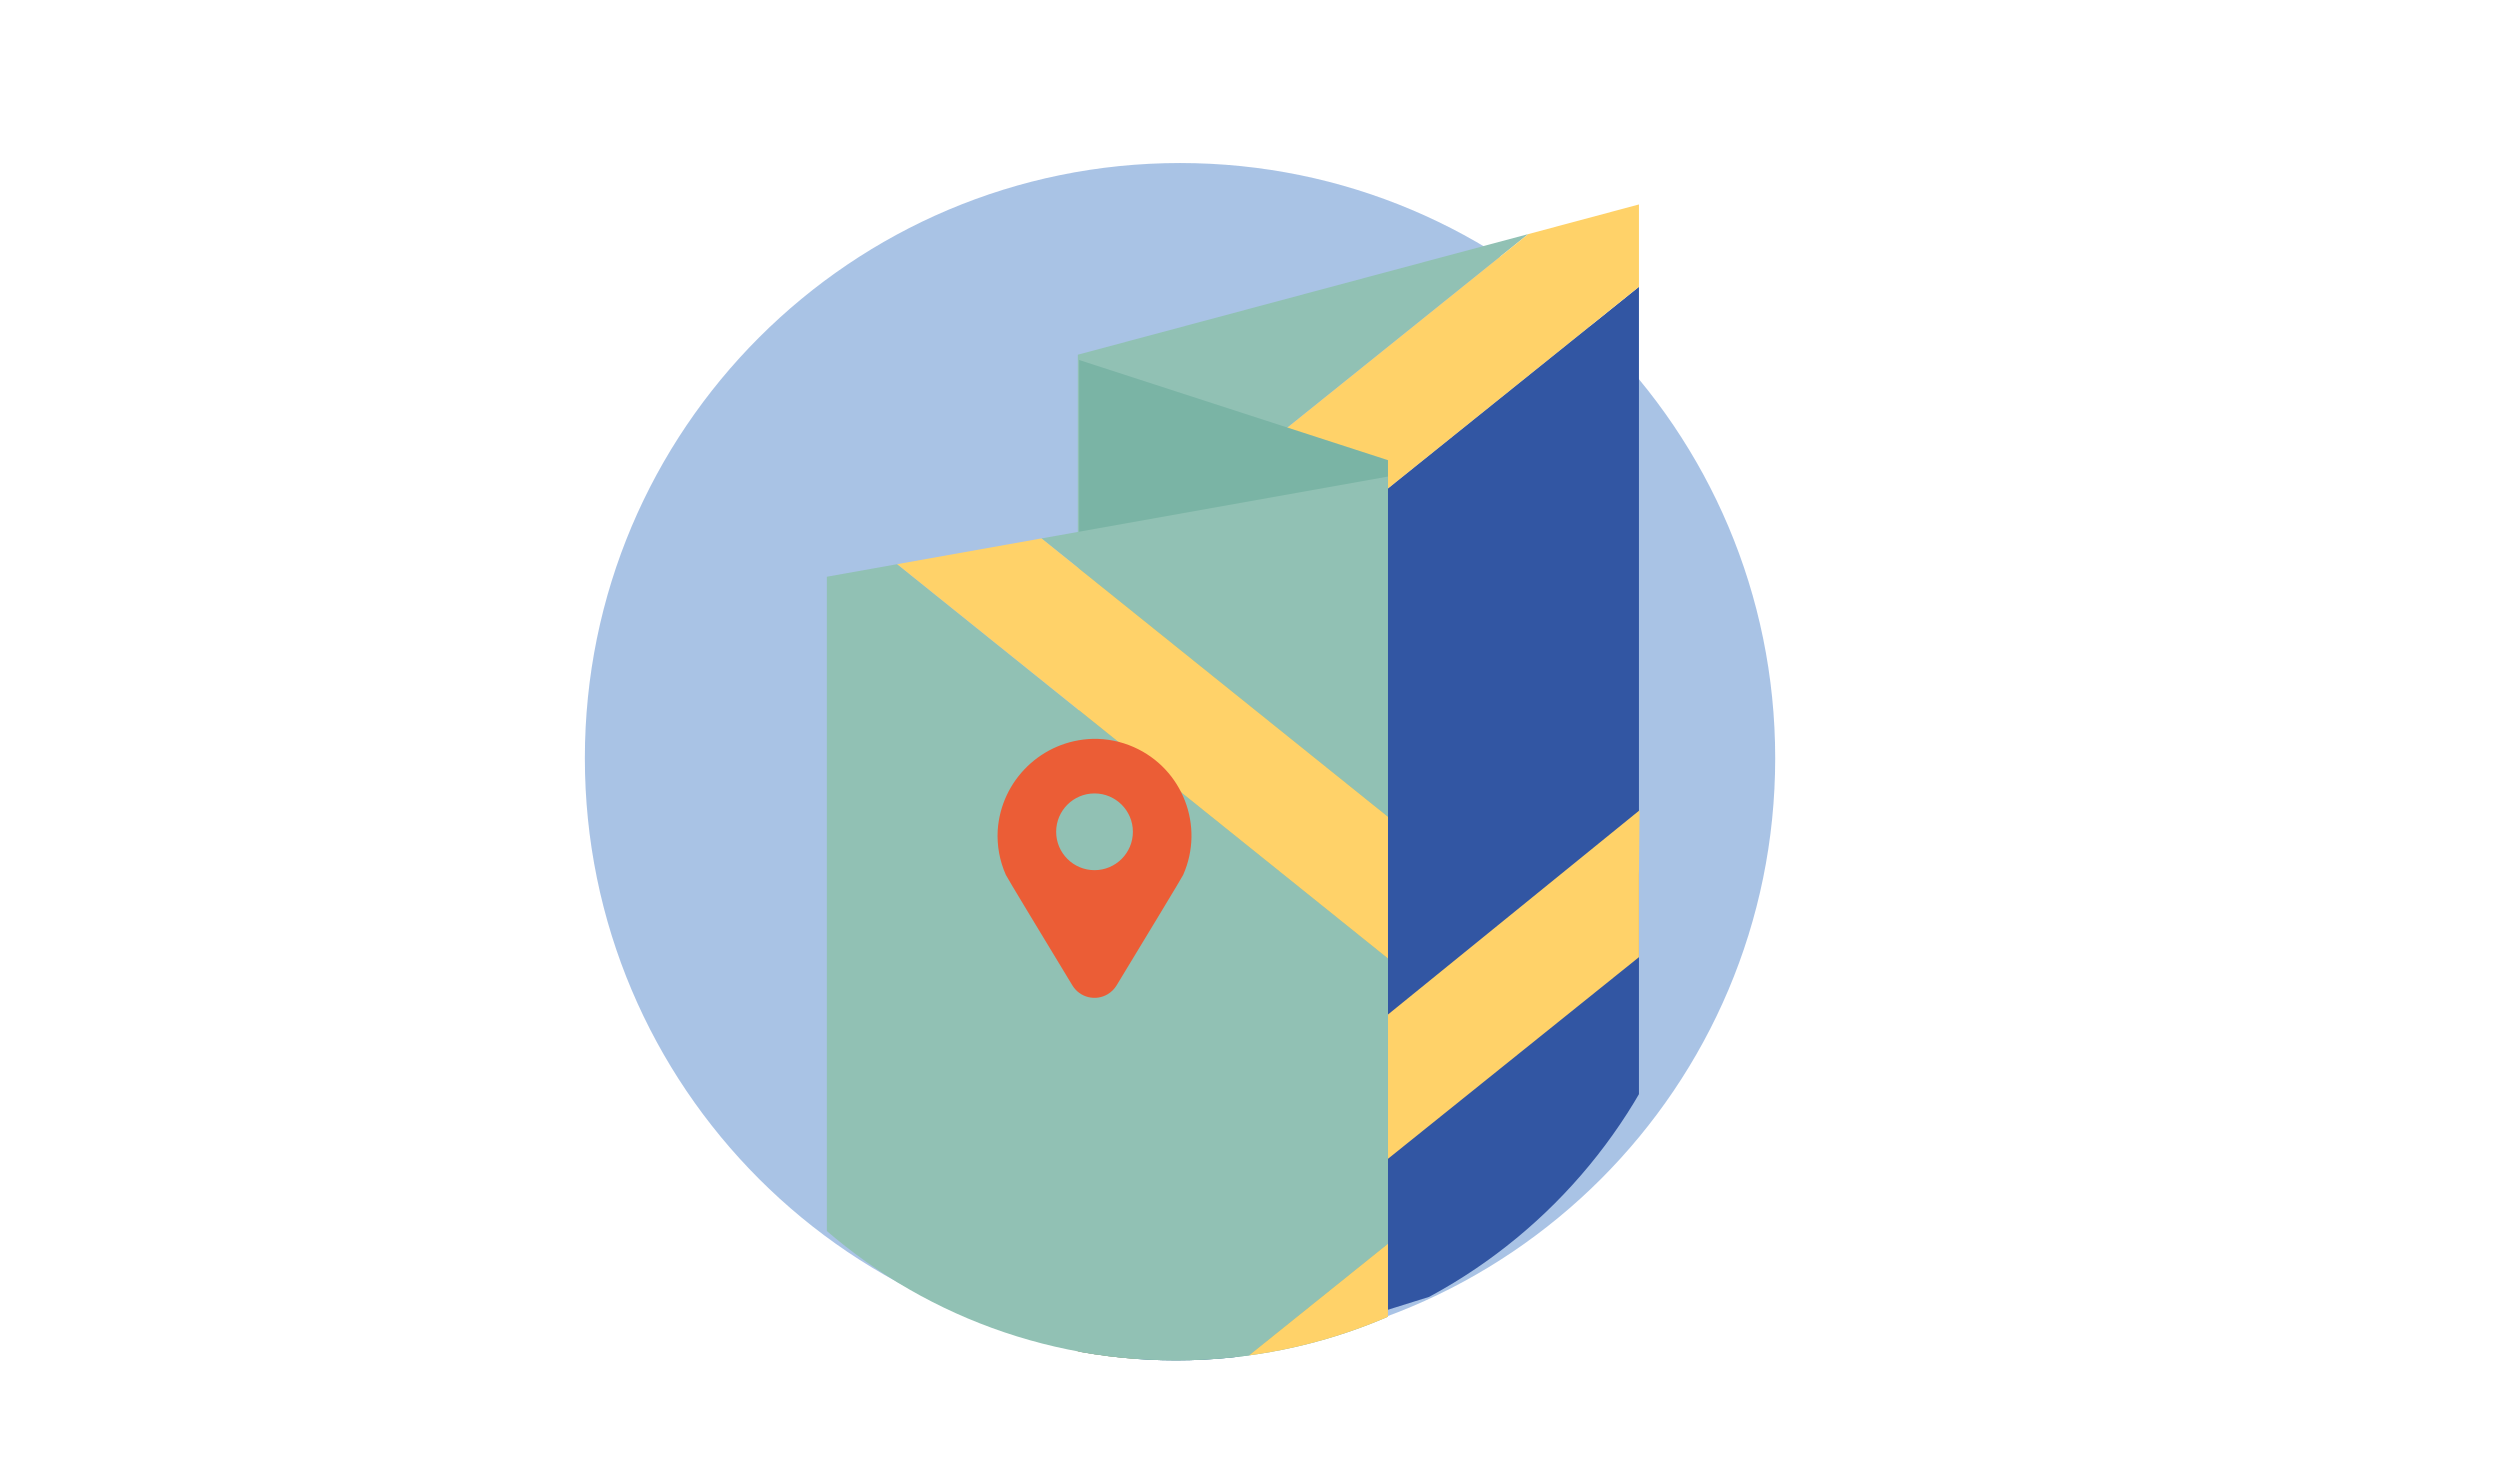 <?xml version="1.0" encoding="utf-8"?>
<!-- Generator: Adobe Illustrator 26.0.3, SVG Export Plug-In . SVG Version: 6.00 Build 0)  -->
<svg version="1.0" id="Capa_1" xmlns="http://www.w3.org/2000/svg" xmlns:xlink="http://www.w3.org/1999/xlink" x="0px" y="0px"
	 viewBox="0 0 261.356 152.574" style="enable-background:new 0 0 261.356 152.574;" xml:space="preserve">
<style type="text/css">
	.st0{opacity:0.8;}
	.st1{clip-path:url(#SVGID_00000044865535777295301340000004662839806366688168_);}
	.st2{fill:#94B4DF;}
	.st3{clip-path:url(#SVGID_00000099661942877369060990000003630504160155704752_);}
	.st4{fill:#91C1B4;}
	.st5{fill:#3256A3;}
	.st6{fill:#FFD269;}
	.st7{fill:#7AB4A5;}
	.st8{fill:#EB5D36;}
</style>
<g id="Grupo_683" transform="translate(0 7.316)" class="st0">
	<g id="Grupo_666">
		<g>
			<defs>
				<rect id="SVGID_1_" x="61.142" y="9.728" width="124.443" height="124.442"/>
			</defs>
			<clipPath id="SVGID_00000003806075080189030490000011721877340336431001_">
				<use xlink:href="#SVGID_1_"  style="overflow:visible;"/>
			</clipPath>
			<g id="Grupo_665" style="clip-path:url(#SVGID_00000003806075080189030490000011721877340336431001_);">
				<path id="Trazado_1234" class="st2" d="M185.584,71.949c-0.001,34.364-27.858,62.221-62.222,62.22s-62.221-27.858-62.22-62.222
					c0.001-34.363,27.858-62.22,62.221-62.22C157.726,9.728,185.583,37.585,185.584,71.949"/>
			</g>
		</g>
	</g>
</g>
<g id="Grupo_645" transform="translate(5.781)">
	<g>
		<defs>
			<path id="SVGID_00000039851557614401952220000008497181005958885268_" d="M61.142,9.728v76.5
				c0.011,30.932,25.096,55.999,56.029,55.987c30.916-0.011,55.976-25.071,55.987-55.987v-76.5L61.142,9.728z"/>
		</defs>
		<clipPath id="SVGID_00000128442742811099652920000005742865411771181753_">
			<use xlink:href="#SVGID_00000039851557614401952220000008497181005958885268_"  style="overflow:visible;"/>
		</clipPath>
		<g id="Grupo_644" style="clip-path:url(#SVGID_00000128442742811099652920000005742865411771181753_);">
			<path id="Trazado_1173" class="st4" d="M153.987,24.471l-47.089,12.61v25.221L153.987,24.471z"/>
			<path id="Trazado_1174" class="st5" d="M106.898,77.114v69.939l58.661-18.327V29.982L106.898,77.114z"/>
			<path id="Trazado_1175" class="st6" d="M106.898,77.114l58.661-47.132v-8.609l-11.572,3.1l-47.089,37.829V77.114z"/>
			<path id="Trazado_1176" class="st6" d="M106.898,147.195l58.661-47.132V91.45l0.065-6.744l-58.726,47.676V147.195z"/>
			<path id="Trazado_1177" class="st7" d="M107.031,37.634v112.593l32.291,7.856V48.108L107.031,37.634z"/>
			<path id="Trazado_1178" class="st4" d="M139.323,100.203L88.012,58.98l-7.351,1.312v112.592l6.837-1.222l51.822-41.638
				L139.323,100.203z"/>
			<path id="Trazado_1179" class="st4" d="M139.322,49.82l-36.226,6.468l36.226,29.102V49.82z"/>
			<path id="Trazado_1180" class="st6" d="M139.323,85.391l-36.226-29.106l-15.085,2.694l51.31,41.224L139.323,85.391z"/>
			<path id="Trazado_1181" class="st6" d="M139.322,130.024L87.5,171.662l23.7-4.235l28.118-22.592L139.322,130.024z"/>
			<path id="Trazado_1182" class="st8" d="M108.643,90.969c-2.215,0-4.011-1.796-4.011-4.011c0-2.215,1.796-4.011,4.011-4.011
				c2.215,0,4.011,1.796,4.011,4.011c0,0,0,0,0,0C112.654,89.173,110.858,90.969,108.643,90.969 M108.443,77.242
				c-5.277,0.155-9.572,4.295-9.922,9.562c-0.09,1.601,0.203,3.201,0.856,4.666c0,0.067,4.206,7.021,6.951,11.543
				c0.771,1.277,2.43,1.687,3.707,0.916c0.375-0.227,0.69-0.541,0.916-0.916c2.747-4.527,6.957-11.477,6.957-11.544
				c2.267-5.112-0.039-11.093-5.15-13.361c-1.355-0.601-2.826-0.897-4.309-0.867"/>
		</g>
	</g>
</g>
</svg>
